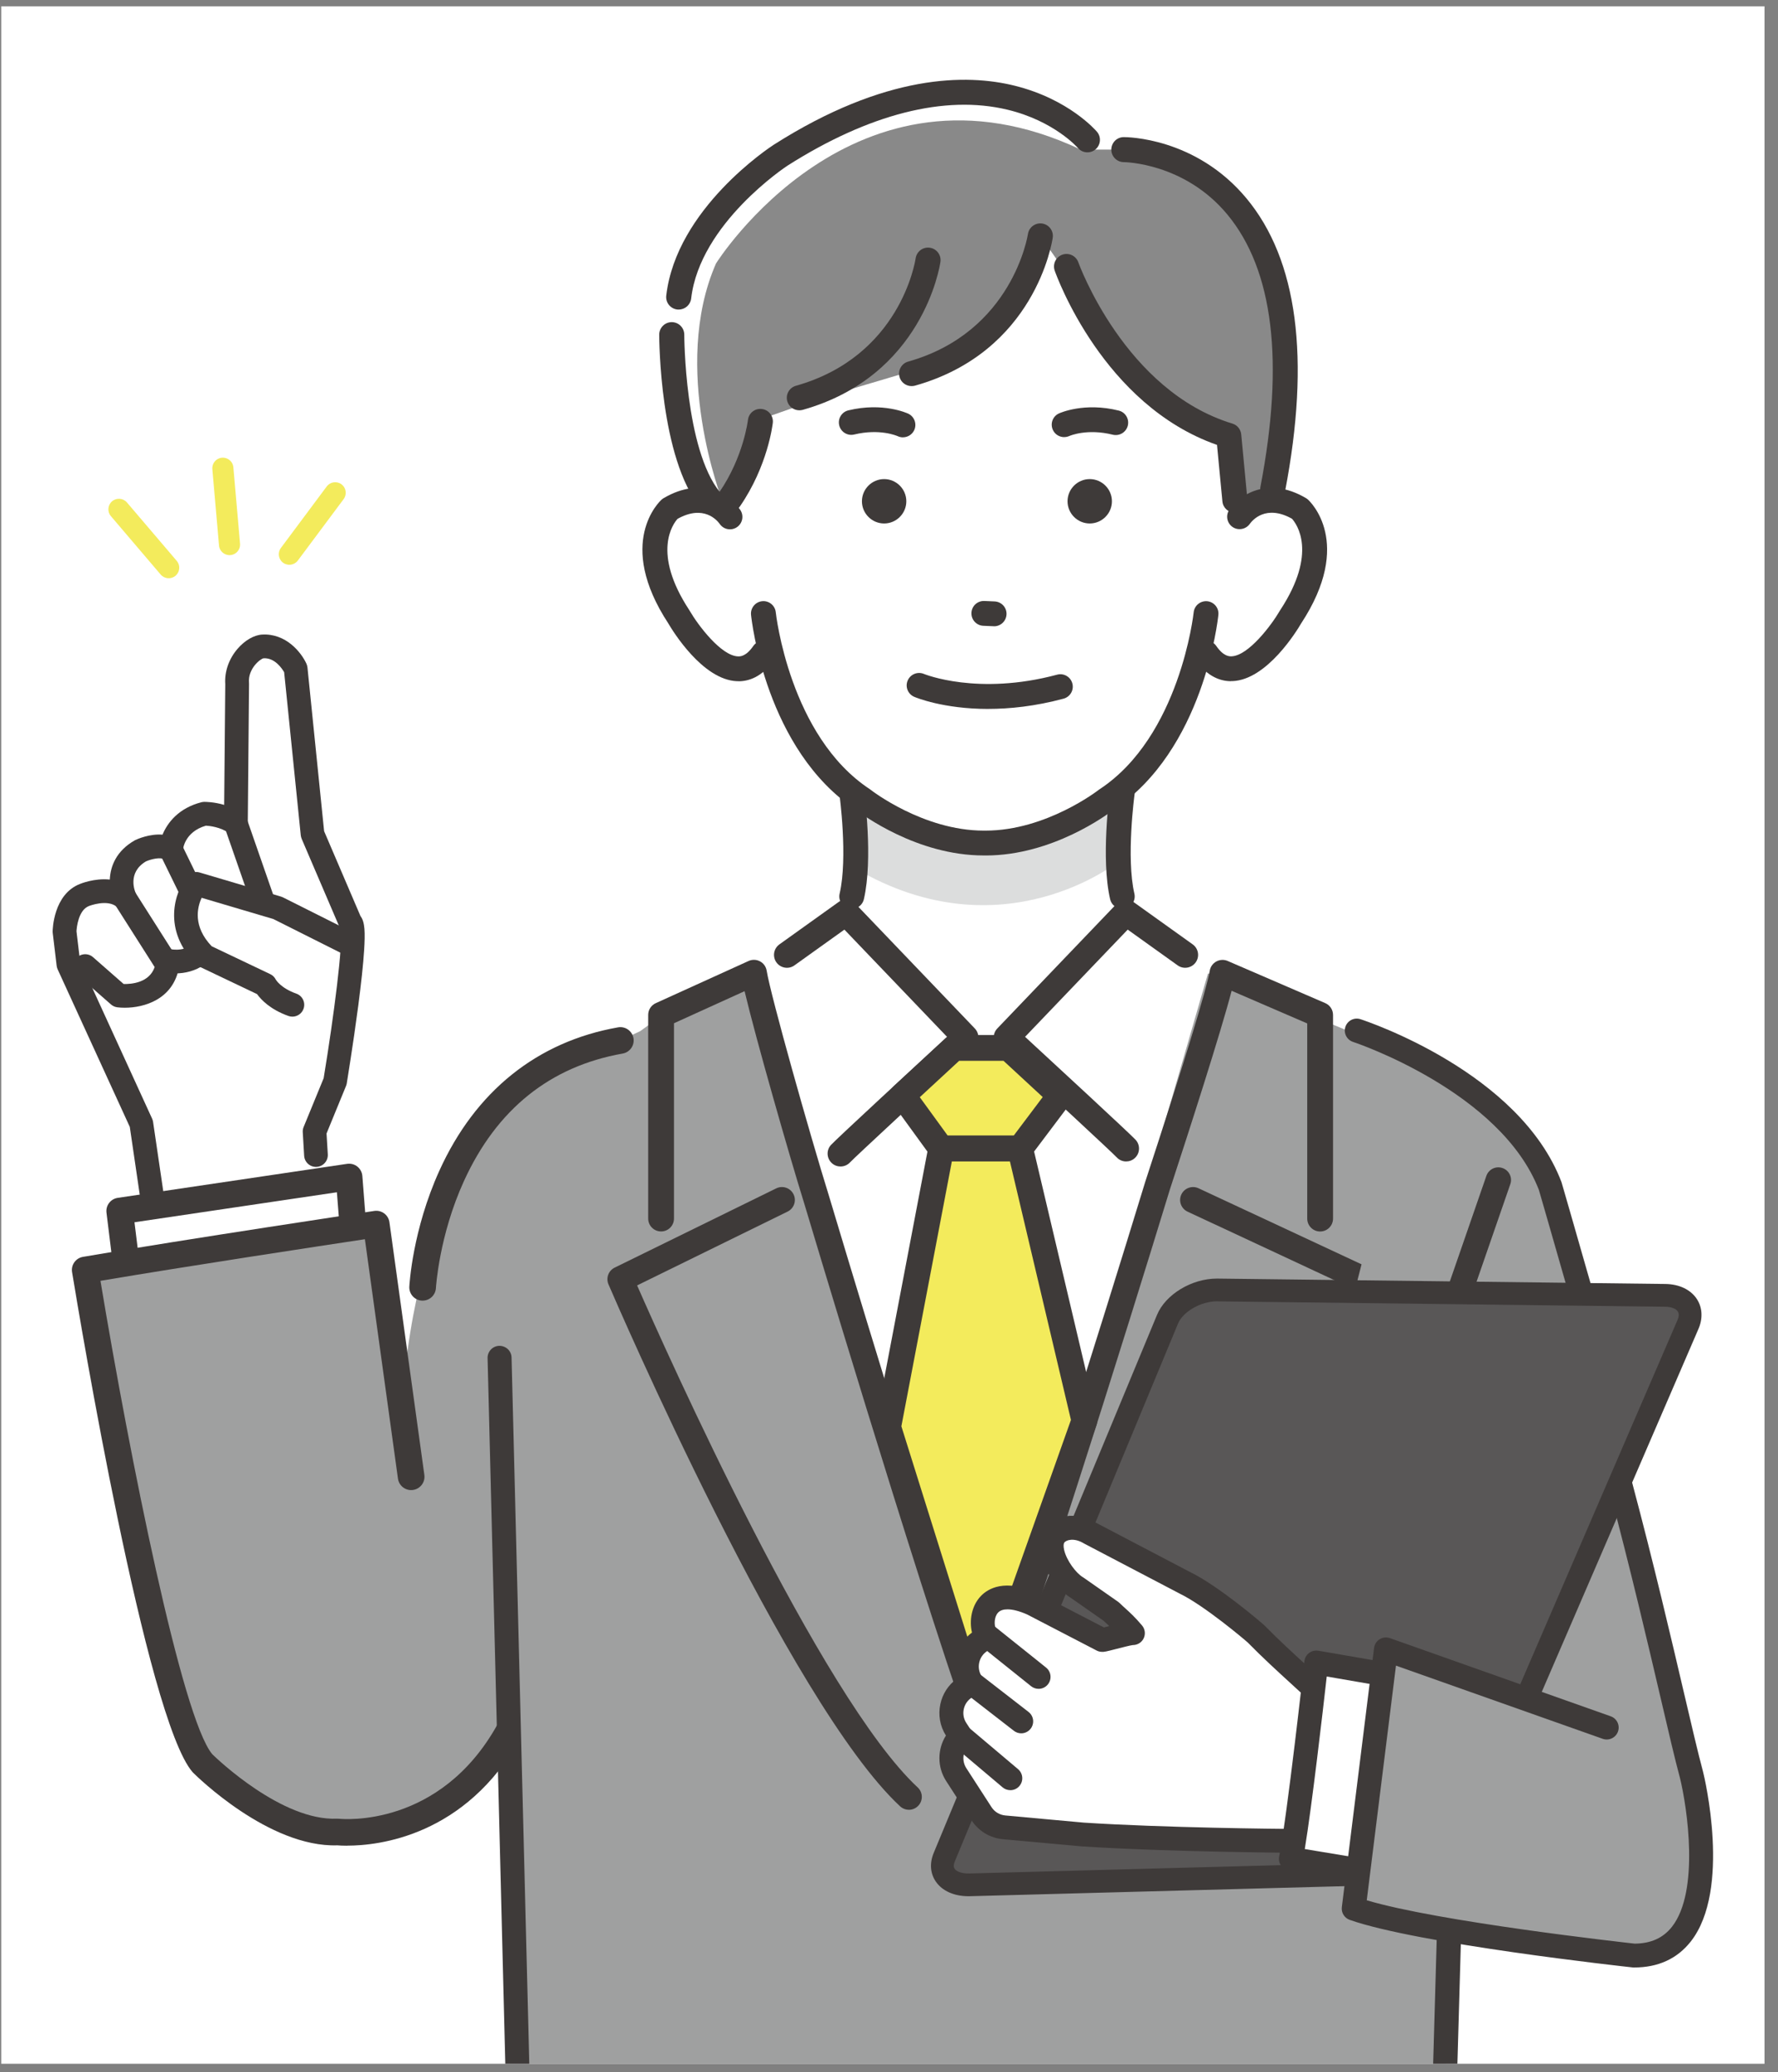 <svg width="121" height="141" viewBox="0 0 121 141" fill="none" xmlns="http://www.w3.org/2000/svg">
<rect x="0" y="0" width="121" height="141" fill="#808080" stroke="none"/>
<g clip-path="url(#clip0_132_1164)">
<rect width="120" height="140" transform="translate(0.083 0.428)" fill="white"/>
<g clip-path="url(#clip1_132_1164)">
<path d="M48.15 33.715C48.15 33.715 38.796 18.003 54.765 9.856C54.765 9.856 64.958 3.235 74.581 10.181C74.581 10.181 89.05 10.584 87.263 25.383L84.452 35.202L48.15 33.715Z" fill="white"/>
<path d="M23.235 62.81L21.556 55.915L20.118 45.498C20.118 45.498 19.382 43.895 17.882 43.985C17.201 44.027 16.021 45.147 16.134 46.522L16.052 55.533C15.086 54.857 13.906 55.37 13.906 55.37C11.719 55.93 11.634 57.804 11.634 57.804C10.849 57.277 9.553 57.889 9.553 57.889C7.562 59.035 8.497 61.109 8.497 61.109C7.433 60.178 5.732 60.898 5.732 60.898C4.402 61.416 4.389 63.39 4.389 63.39L4.655 65.62L9.612 76.448L11.366 83.853L21.564 79.712L21.35 76.127L22.581 74.12L23.787 65.573C23.787 65.573 23.914 63.174 23.235 62.81Z" fill="white"/>
<path d="M10.686 84.56C10.294 84.56 9.948 84.271 9.889 83.871L8.833 76.68L3.922 65.955C3.888 65.878 3.865 65.798 3.855 65.715L3.589 63.486C3.583 63.452 3.583 63.419 3.583 63.385C3.583 63.282 3.622 60.859 5.44 60.149C5.484 60.131 6.424 59.742 7.472 59.85C7.513 58.931 7.921 57.902 9.153 57.192C9.171 57.182 9.191 57.171 9.209 57.161C9.336 57.102 10.175 56.722 11.061 56.795C11.407 55.951 12.186 54.978 13.707 54.588C13.769 54.573 13.831 54.565 13.896 54.563C13.989 54.563 14.559 54.563 15.256 54.769L15.331 46.548C15.272 45.704 15.576 44.829 16.173 44.14C16.666 43.57 17.288 43.211 17.838 43.18C19.454 43.085 20.495 44.38 20.854 45.162C20.89 45.242 20.913 45.33 20.924 45.417L22.057 56.557L24.533 62.335C24.84 62.737 24.858 63.457 24.778 64.683C24.719 65.612 24.585 66.871 24.381 68.43C24.035 71.067 23.601 73.692 23.599 73.717C23.588 73.777 23.573 73.836 23.549 73.893L22.222 77.129L22.308 78.548C22.333 78.992 21.995 79.374 21.551 79.4C21.107 79.428 20.725 79.087 20.699 78.643L20.604 77.041C20.596 76.92 20.616 76.798 20.663 76.687L22.026 73.366C22.736 69.062 23.348 64.219 23.191 63.248C23.162 63.205 23.136 63.158 23.116 63.112L20.531 57.081C20.5 57.006 20.48 56.926 20.469 56.846L19.338 45.74C19.181 45.472 18.695 44.749 17.936 44.793C17.704 44.832 16.865 45.513 16.945 46.457C16.945 46.483 16.948 46.506 16.948 46.532L16.862 56.039C16.86 56.338 16.692 56.611 16.426 56.748C16.16 56.885 15.84 56.864 15.595 56.691C14.996 56.273 14.262 56.196 14.012 56.183C12.522 56.617 12.45 57.832 12.447 57.845C12.434 58.136 12.264 58.397 12.006 58.529C11.745 58.66 11.435 58.64 11.192 58.48C10.939 58.312 10.312 58.446 9.932 58.614C8.652 59.375 9.176 60.645 9.24 60.787C9.395 61.132 9.29 61.54 8.985 61.765C8.68 61.989 8.259 61.971 7.973 61.723C7.32 61.151 6.065 61.646 6.052 61.651C5.324 61.935 5.22 63.13 5.205 63.367L5.448 65.408L10.353 76.122C10.384 76.192 10.408 76.264 10.418 76.342L11.492 83.65C11.556 84.091 11.252 84.498 10.81 84.563C10.771 84.568 10.73 84.571 10.691 84.571L10.686 84.56Z" fill="#3E3A39"/>
<path d="M8.484 68.572C8.306 68.572 8.141 68.562 7.994 68.543C7.831 68.525 7.679 68.456 7.555 68.35L5.267 66.342C4.931 66.048 4.9 65.54 5.192 65.204C5.487 64.869 5.995 64.838 6.331 65.13L8.414 66.957C8.944 66.969 10.155 66.876 10.526 65.806L7.815 61.543C7.575 61.166 7.686 60.668 8.063 60.431C8.44 60.191 8.939 60.301 9.176 60.678L12.073 65.235C12.181 65.406 12.223 65.612 12.187 65.813C11.784 68.017 9.803 68.572 8.484 68.572Z" fill="#3E3A39"/>
<path d="M11.957 66.231C11.755 66.231 11.562 66.213 11.383 66.182C10.944 66.105 10.653 65.687 10.73 65.248C10.808 64.812 11.223 64.521 11.66 64.595C12.019 64.652 13.16 64.73 13.516 63.499L10.908 58.16C10.712 57.76 10.88 57.277 11.28 57.081C11.68 56.885 12.163 57.053 12.359 57.453L15.091 63.05C15.166 63.205 15.192 63.377 15.161 63.548C14.792 65.571 13.209 66.234 11.959 66.234L11.957 66.231Z" fill="#3E3A39"/>
<path d="M15.825 64.332C15.169 64.332 14.65 64.19 14.554 64.162C14.126 64.038 13.88 63.592 14.004 63.163C14.128 62.737 14.575 62.492 15.001 62.614C15.306 62.699 16.212 62.846 16.762 62.503C16.981 62.366 17.134 62.149 17.219 61.845L15.287 56.291C15.14 55.871 15.365 55.412 15.786 55.264C16.207 55.12 16.666 55.342 16.813 55.763L18.82 61.535C18.866 61.667 18.876 61.809 18.851 61.945C18.693 62.802 18.265 63.47 17.606 63.878C17.03 64.234 16.38 64.335 15.827 64.335L15.825 64.332Z" fill="#3E3A39"/>
<path d="M23.123 63.901L18.899 61.783L13.351 60.139C13.351 60.139 11.453 62.59 13.927 65.052L18.045 67.013C18.045 67.013 18.46 67.862 19.899 68.371L21.696 67.222L23.123 63.901Z" fill="white"/>
<path d="M19.898 69.178C19.808 69.178 19.718 69.163 19.63 69.132C18.393 68.693 17.766 68.022 17.492 67.643L13.581 65.78C13.498 65.741 13.423 65.687 13.358 65.623C11.004 63.279 11.907 60.689 12.713 59.646C12.917 59.383 13.26 59.272 13.581 59.367L19.129 61.011C19.175 61.024 19.219 61.042 19.261 61.063L24.115 63.499C24.512 63.697 24.672 64.183 24.474 64.58C24.275 64.977 23.789 65.137 23.392 64.939L18.602 62.536L13.723 61.091C13.415 61.757 13.121 63.039 14.404 64.386L18.393 66.286C18.558 66.363 18.69 66.495 18.77 66.66C18.775 66.665 19.101 67.235 20.167 67.612C20.588 67.762 20.807 68.221 20.657 68.642C20.541 68.972 20.229 69.178 19.898 69.178Z" fill="#3E3A39"/>
<path d="M8.783 87.595L8.146 82.403L23.753 80.088L24.221 86.078L8.783 87.595Z" fill="white"/>
<path d="M8.783 88.501C8.331 88.501 7.942 88.163 7.885 87.706L7.247 82.514C7.188 82.026 7.526 81.58 8.014 81.508L23.624 79.193C23.872 79.157 24.125 79.224 24.321 79.381C24.517 79.539 24.641 79.769 24.659 80.019L25.127 86.008C25.166 86.498 24.804 86.932 24.313 86.978L8.876 88.496C8.845 88.498 8.817 88.501 8.786 88.501H8.783ZM9.152 83.169L9.576 86.609L23.25 85.265L22.927 81.128L9.152 83.169Z" fill="#3E3A39"/>
<path d="M38.845 78.728L35.251 73.493C35.251 73.493 29.082 79.57 27.582 93.153L25.607 83.293C25.607 83.293 13.444 85.164 6.367 86.8C6.367 86.8 10.725 116.468 13.784 119.987C13.784 119.987 18.651 124.849 22.981 124.661C22.981 124.661 30.755 123.639 34.285 119.42L36.402 92.407L38.845 78.728Z" fill="#9FA0A0"/>
<path d="M12.135 38.922C12.094 39.018 12.029 39.103 11.947 39.175C11.645 39.431 11.193 39.395 10.934 39.095L7.547 35.121C7.289 34.82 7.328 34.368 7.627 34.11C7.929 33.855 8.381 33.891 8.639 34.19L12.027 38.164C12.213 38.381 12.246 38.677 12.135 38.922Z" fill="#F3EB5C"/>
<path d="M16.274 37.351C16.17 37.581 15.951 37.748 15.682 37.772C15.287 37.805 14.939 37.514 14.905 37.121L14.451 31.922C14.417 31.527 14.709 31.179 15.104 31.145C15.499 31.111 15.848 31.403 15.881 31.795L16.336 36.995C16.346 37.121 16.325 37.243 16.276 37.348L16.274 37.351Z" fill="#F3EB5C"/>
<path d="M23.469 33.821C23.449 33.867 23.42 33.914 23.389 33.958L20.268 38.143C20.03 38.461 19.581 38.525 19.263 38.29C18.946 38.053 18.881 37.604 19.116 37.286L22.235 33.101C22.473 32.784 22.922 32.719 23.24 32.954C23.513 33.158 23.601 33.522 23.467 33.821H23.469Z" fill="#F3EB5C"/>
<path d="M23.64 125.592C23.309 125.592 23.074 125.577 22.958 125.566C18.298 125.719 13.356 120.836 13.147 120.627C13.132 120.612 13.119 120.596 13.103 120.581C9.963 116.973 5.414 89.662 4.905 86.56C4.825 86.07 5.156 85.606 5.647 85.523C12.721 84.308 25.346 82.419 25.473 82.398C25.713 82.362 25.956 82.424 26.149 82.568C26.343 82.713 26.47 82.93 26.503 83.169L28.879 100.363C28.948 100.859 28.6 101.315 28.104 101.385C27.608 101.455 27.151 101.106 27.082 100.611L24.833 84.323C21.951 84.757 12.842 86.14 6.837 87.154C8.825 99.106 12.372 116.893 14.446 119.366C14.799 119.711 19.202 123.917 22.94 123.752C22.987 123.752 23.033 123.752 23.077 123.757C23.353 123.786 29.932 124.377 33.841 117.366C34.084 116.93 34.636 116.772 35.073 117.015C35.509 117.257 35.666 117.81 35.424 118.246C31.683 124.957 25.736 125.587 23.635 125.587L23.64 125.592Z" fill="#3E3A39"/>
<path d="M48.808 67.158L57.964 60.998L58.235 51.014H76.238L76.373 60.998L88.203 69.537L75.67 118.065L68.245 125.006L61.929 124.684L48.808 67.158Z" fill="white"/>
<path d="M103.421 92.364L99.486 73.32L82.208 66.234L73.971 94.683L73.468 96.332L66.667 105.186L60.254 96.885L51.346 66.234L45.031 69.106L43.562 70.169L35.354 73.991L33.59 90.795L34.166 113.369L34.744 142.455L98.29 142.605L99.284 108.014L103.421 92.364Z" fill="#9FA0A0"/>
<path d="M89.037 35.48C87.059 32.982 84.312 34.593 84.312 34.593L84.356 21.835L76.582 17.574H57.401L49.627 21.835L49.673 35.168C49.673 35.168 47.138 32.67 45.163 35.168C45.163 35.168 42.56 40.669 49.944 45.776C49.944 45.776 51.969 45.296 52.464 44.421C52.464 44.421 56.022 57.992 66.993 57.396C77.963 57.989 81.676 44.646 81.676 44.646C82.172 45.518 84.041 45.776 84.041 45.776C92.094 40.726 89.034 35.48 89.034 35.48H89.037Z" fill="white"/>
<path d="M58.658 54.56C58.658 54.56 69.288 60.856 76.102 53.825L76.133 58.611C76.133 58.611 68.245 64.975 58.235 59.107L58.658 54.56Z" fill="#DCDDDD"/>
<path d="M67.091 58.209C67.036 58.209 66.985 58.209 66.931 58.209C62.399 58.209 58.648 55.409 58.242 55.097C52.121 51.045 51.15 42.212 51.111 41.836C51.065 41.371 51.403 40.956 51.868 40.909C52.332 40.86 52.748 41.201 52.795 41.666C52.802 41.748 53.732 50.106 59.2 53.703C59.221 53.716 59.242 53.732 59.26 53.747C59.293 53.776 62.833 56.519 66.941 56.519C66.985 56.519 67.029 56.519 67.075 56.519C71.196 56.519 74.736 53.776 74.769 53.747C74.787 53.732 74.808 53.719 74.829 53.706C80.297 50.109 81.227 41.751 81.234 41.666C81.283 41.201 81.699 40.866 82.161 40.912C82.626 40.961 82.964 41.374 82.915 41.838C82.876 42.212 81.906 51.045 75.784 55.099C75.379 55.412 71.624 58.211 67.085 58.211L67.091 58.209Z" fill="#3E3A39"/>
<path d="M50.254 46.352C50.221 46.352 50.184 46.352 50.154 46.352C47.804 46.259 45.767 42.909 45.483 42.424C41.876 36.923 44.894 34.112 45.026 33.996C45.067 33.958 45.114 33.927 45.16 33.898C47.804 32.34 49.73 33.738 50.378 34.698C50.639 35.085 50.538 35.612 50.151 35.872C49.766 36.133 49.245 36.035 48.981 35.653C48.811 35.413 47.892 34.309 46.11 35.305C45.816 35.632 44.329 37.591 46.911 41.518C46.918 41.531 46.929 41.547 46.936 41.56C47.512 42.553 49.074 44.62 50.221 44.664C50.355 44.669 50.76 44.685 51.258 43.965C51.525 43.58 52.051 43.482 52.436 43.748C52.821 44.014 52.916 44.54 52.653 44.925C51.845 46.094 50.923 46.357 50.257 46.357L50.254 46.352Z" fill="#3E3A39"/>
<path d="M72.422 29.744C72.1 29.744 71.79 29.561 71.65 29.248C71.459 28.825 71.64 28.33 72.061 28.134C72.13 28.103 73.785 27.352 76.135 27.938C76.59 28.051 76.863 28.51 76.752 28.962C76.638 29.416 76.181 29.69 75.727 29.579C73.987 29.145 72.817 29.648 72.768 29.669C72.657 29.718 72.538 29.741 72.425 29.741L72.422 29.744Z" fill="#3E3A39"/>
<path d="M61.447 29.759C61.328 29.759 61.207 29.733 61.09 29.679C61.031 29.654 59.869 29.148 58.132 29.566C57.677 29.677 57.22 29.395 57.112 28.941C57.003 28.487 57.282 28.03 57.737 27.922C60.091 27.354 61.741 28.118 61.811 28.149C62.232 28.348 62.412 28.854 62.214 29.274C62.069 29.579 61.764 29.757 61.449 29.757L61.447 29.759Z" fill="#3E3A39"/>
<path d="M74.16 35.62C73.329 35.62 72.65 34.941 72.65 34.11C72.65 33.279 73.329 32.6 74.16 32.6C74.992 32.6 75.671 33.279 75.671 34.11C75.671 34.941 74.992 35.62 74.16 35.62Z" fill="#3E3A39"/>
<path d="M60.169 35.62C59.337 35.62 58.658 34.941 58.658 34.11C58.658 33.279 59.337 32.6 60.169 32.6C61 32.6 61.679 33.279 61.679 34.11C61.679 34.941 61 35.62 60.169 35.62Z" fill="#3E3A39"/>
<path d="M57.964 61.845C57.902 61.845 57.837 61.837 57.773 61.821C57.319 61.716 57.034 61.261 57.14 60.807C57.711 58.348 57.133 54.093 57.127 54.049C57.063 53.587 57.386 53.159 57.85 53.097C58.315 53.032 58.741 53.355 58.803 53.819C58.829 54.005 59.428 58.425 58.79 61.189C58.7 61.579 58.351 61.845 57.967 61.845H57.964Z" fill="#3E3A39"/>
<path d="M76.373 61.845C75.988 61.845 75.64 61.581 75.549 61.189C74.909 58.425 75.511 54.005 75.536 53.819C75.601 53.358 76.027 53.035 76.489 53.097C76.951 53.161 77.274 53.587 77.212 54.049C77.207 54.093 76.629 58.348 77.199 60.807C77.305 61.261 77.021 61.716 76.567 61.821C76.502 61.837 76.438 61.845 76.376 61.845H76.373Z" fill="#3E3A39"/>
<path d="M35.251 143.121C34.809 143.121 34.445 142.768 34.435 142.324L33.182 92.413C33.172 91.961 33.528 91.587 33.978 91.577C34.432 91.574 34.804 91.922 34.814 92.371L36.066 142.282C36.077 142.734 35.72 143.108 35.271 143.119C35.263 143.119 35.258 143.119 35.251 143.119V143.121Z" fill="#3E3A39"/>
<path d="M67.654 42.612C67.654 42.612 67.63 42.612 67.618 42.612L66.918 42.582C66.451 42.561 66.089 42.166 66.11 41.702C66.13 41.235 66.518 40.876 66.99 40.894L67.69 40.925C68.157 40.946 68.519 41.34 68.498 41.805C68.477 42.259 68.103 42.615 67.654 42.615V42.612Z" fill="#3E3A39"/>
<path d="M67.248 48.24C64.196 48.24 62.33 47.464 62.216 47.415C61.787 47.231 61.586 46.733 61.772 46.305C61.955 45.877 62.451 45.678 62.88 45.859C62.916 45.874 66.549 47.355 71.942 45.908C72.394 45.786 72.859 46.055 72.978 46.506C73.099 46.958 72.83 47.42 72.379 47.541C70.439 48.062 68.707 48.238 67.246 48.238L67.248 48.24Z" fill="#3E3A39"/>
<path d="M28.762 88.501C28.747 88.501 28.732 88.501 28.713 88.501C28.215 88.475 27.83 88.049 27.856 87.551C27.864 87.396 28.073 83.696 29.898 79.665C32.351 74.251 36.555 70.879 42.059 69.906C42.553 69.818 43.022 70.148 43.11 70.639C43.198 71.129 42.867 71.601 42.377 71.689C37.438 72.561 33.802 75.48 31.574 80.362C29.875 84.086 29.669 87.61 29.666 87.644C29.64 88.126 29.24 88.501 28.762 88.501Z" fill="#3E3A39"/>
<path d="M70.796 16.049C70.796 16.049 70.352 24.913 61.462 25.422L55.911 27.07L52.121 28.405L50.146 34.301L49.147 34.04C49.147 34.04 45.617 25.022 48.728 17.925C48.728 17.925 58.132 2.907 73.551 10.181H76.081C76.081 10.181 87.847 10.318 87.454 25.708L86.876 33.978L83.507 34.221L84.064 29.633C84.064 29.633 75.552 26.356 73.047 19.27L70.793 16.052L70.796 16.049Z" fill="#898989"/>
<path d="M62.036 26.273C61.664 26.273 61.323 26.028 61.217 25.654C61.088 25.202 61.354 24.73 61.806 24.604C68.914 22.599 69.944 15.995 69.954 15.931C70.022 15.466 70.453 15.144 70.92 15.208C71.385 15.275 71.71 15.706 71.643 16.173C71.597 16.491 70.432 23.943 62.271 26.242C62.193 26.263 62.116 26.273 62.038 26.273H62.036Z" fill="#3E3A39"/>
<path d="M54.395 27.919C54.024 27.919 53.683 27.674 53.577 27.3C53.448 26.849 53.714 26.376 54.166 26.25C61.238 24.255 62.273 17.845 62.314 17.574C62.384 17.11 62.815 16.787 63.28 16.857C63.745 16.924 64.067 17.355 64 17.82C63.954 18.137 62.789 25.589 54.628 27.889C54.55 27.909 54.473 27.919 54.395 27.919Z" fill="#3E3A39"/>
<path d="M84.036 34.889C83.602 34.889 83.23 34.559 83.189 34.118L82.822 30.273C75.072 27.563 71.911 18.795 71.777 18.416C71.622 17.972 71.854 17.487 72.299 17.329C72.743 17.174 73.228 17.407 73.385 17.851C73.427 17.969 76.566 26.603 83.868 28.823C84.199 28.923 84.436 29.212 84.47 29.558L84.888 33.96C84.932 34.427 84.588 34.843 84.121 34.889C84.093 34.892 84.067 34.894 84.038 34.894L84.036 34.889Z" fill="#3E3A39"/>
<path d="M49.655 34.827C49.49 34.827 49.319 34.778 49.172 34.678C48.785 34.412 48.687 33.88 48.953 33.493C50.6 31.101 50.897 28.603 50.9 28.58C50.951 28.113 51.37 27.775 51.839 27.829C52.307 27.881 52.642 28.299 52.593 28.766C52.58 28.884 52.255 31.7 50.355 34.458C50.19 34.698 49.924 34.827 49.653 34.827H49.655Z" fill="#3E3A39"/>
<path d="M46.188 21.066C46.154 21.066 46.123 21.066 46.09 21.061C45.622 21.006 45.286 20.583 45.341 20.116C46.025 14.199 52.395 10.019 52.666 9.843C60.238 5.031 65.771 5.01 69.081 5.839C72.755 6.76 74.576 8.878 74.653 8.966C74.958 9.325 74.911 9.864 74.552 10.166C74.194 10.468 73.659 10.424 73.355 10.068C73.339 10.05 71.743 8.228 68.56 7.464C64.302 6.44 59.123 7.758 53.587 11.275C53.533 11.309 47.628 15.198 47.037 20.31C46.988 20.743 46.619 21.063 46.193 21.063L46.188 21.066Z" fill="#3E3A39"/>
<path d="M86.615 34.131C86.561 34.131 86.51 34.126 86.455 34.115C85.993 34.027 85.691 33.581 85.779 33.119C87.413 24.609 86.657 18.38 83.533 14.604C80.61 11.072 76.525 11.033 76.484 11.033C76.014 11.033 75.632 10.654 75.629 10.184C75.629 9.714 76.004 9.332 76.474 9.33C76.685 9.33 81.369 9.345 84.821 13.49C88.304 17.672 89.19 24.384 87.452 33.442C87.374 33.849 87.016 34.133 86.615 34.133V34.131Z" fill="#3E3A39"/>
<path d="M48.344 34.889C48.096 34.889 47.851 34.783 47.683 34.577C44.897 31.166 44.863 23.112 44.863 22.771C44.863 22.302 45.245 21.92 45.715 21.92C46.185 21.92 46.567 22.302 46.567 22.771C46.567 22.849 46.598 30.559 49.002 33.501C49.299 33.865 49.245 34.402 48.881 34.698C48.723 34.827 48.532 34.889 48.344 34.889Z" fill="#3E3A39"/>
<path d="M57.202 79.374C56.99 79.374 56.776 79.299 56.608 79.144C56.252 78.816 56.223 78.267 56.549 77.91C56.918 77.505 62.288 72.546 64.449 70.551L57.465 63.256L54.065 65.689C53.67 65.973 53.122 65.88 52.838 65.486C52.557 65.091 52.647 64.544 53.042 64.26L57.062 61.383C57.419 61.13 57.907 61.174 58.209 61.489L66.339 69.981C66.502 70.151 66.59 70.381 66.582 70.616C66.574 70.85 66.474 71.075 66.3 71.235C63.086 74.197 58.183 78.736 57.85 79.092C57.677 79.278 57.439 79.374 57.202 79.374Z" fill="#3E3A39"/>
<path d="M66.778 118.173C66.414 118.173 66.076 117.946 65.95 117.585C62.165 106.796 54.809 82.148 54.734 81.9C53.696 78.566 51.442 70.688 50.672 67.444L45.867 69.627V82.917C45.867 83.402 45.475 83.794 44.99 83.794C44.504 83.794 44.112 83.402 44.112 82.917V69.06C44.112 68.716 44.313 68.402 44.628 68.26L50.944 65.39C51.194 65.277 51.483 65.287 51.723 65.416C51.966 65.545 52.131 65.78 52.175 66.051C52.444 67.736 55.126 77.234 56.417 81.384C56.495 81.642 63.838 106.249 67.61 116.999C67.77 117.456 67.53 117.959 67.07 118.119C66.975 118.153 66.876 118.168 66.778 118.168V118.173Z" fill="#3E3A39"/>
<path d="M61.855 123.146C61.64 123.146 61.426 123.068 61.255 122.911C53.698 115.884 41.907 88.552 41.408 87.391C41.225 86.96 41.408 86.462 41.829 86.256L52.825 80.863C53.262 80.648 53.789 80.829 54.003 81.265C54.217 81.701 54.036 82.228 53.6 82.442L43.358 87.466C45.356 92.018 55.849 115.487 62.453 121.626C62.81 121.956 62.828 122.511 62.497 122.867C62.324 123.053 62.089 123.148 61.855 123.148V123.146Z" fill="#3E3A39"/>
<path d="M76.636 79.031C76.396 79.031 76.159 78.932 75.986 78.742C75.66 78.391 70.979 74.061 67.912 71.235C67.739 71.075 67.636 70.853 67.628 70.616C67.62 70.381 67.708 70.151 67.871 69.981L76.001 61.489C76.303 61.174 76.791 61.127 77.147 61.383L81.168 64.26C81.562 64.541 81.653 65.091 81.371 65.486C81.087 65.88 80.54 65.971 80.145 65.689L76.745 63.256L69.761 70.551C71.844 72.471 76.92 77.16 77.287 77.562C77.612 77.921 77.586 78.476 77.228 78.803C77.06 78.956 76.848 79.031 76.636 79.031Z" fill="#3E3A39"/>
<path d="M66.918 118.173C66.817 118.173 66.714 118.155 66.613 118.119C66.159 117.951 65.924 117.446 66.092 116.991C70.058 106.244 77.865 80.656 77.943 80.401C80.53 72.497 82.126 67.274 82.329 66.051C82.373 65.785 82.539 65.553 82.776 65.424C83.014 65.295 83.298 65.282 83.546 65.388L90.189 68.257C90.512 68.396 90.718 68.714 90.718 69.062V82.919C90.718 83.404 90.326 83.797 89.84 83.797C89.355 83.797 88.962 83.404 88.962 82.919V69.64L83.817 67.418C83.063 70.308 80.94 76.894 79.618 80.93C79.546 81.17 71.723 106.806 67.739 117.6C67.607 117.957 67.272 118.176 66.915 118.176L66.918 118.173Z" fill="#3E3A39"/>
<path d="M72.102 123.146C71.86 123.146 71.617 123.045 71.444 122.849C71.121 122.485 71.157 121.931 71.519 121.611C78.454 115.479 89.466 92.082 91.593 87.474L80.819 82.447C80.38 82.243 80.189 81.719 80.395 81.281C80.599 80.842 81.124 80.651 81.562 80.855L93.127 86.248C93.563 86.452 93.754 86.968 93.555 87.404C93.031 88.565 80.63 115.897 72.683 122.924C72.516 123.071 72.309 123.143 72.102 123.143V123.146Z" fill="#3E3A39"/>
<path d="M61.426 74.543L64.93 71.307H68.638L72.141 74.543L69.425 78.151H64.049L61.426 74.543Z" fill="#F3EB5C"/>
<path d="M69.425 79.031H64.049C63.768 79.031 63.504 78.896 63.339 78.669L60.718 75.062C60.458 74.703 60.507 74.202 60.832 73.9L64.336 70.662C64.498 70.512 64.713 70.43 64.932 70.43H68.64C68.862 70.43 69.073 70.512 69.236 70.662L72.74 73.9C73.07 74.208 73.117 74.713 72.846 75.075L70.129 78.682C69.964 78.901 69.704 79.033 69.427 79.033L69.425 79.031ZM64.496 77.273H68.986L70.961 74.649L68.294 72.184H65.273L62.596 74.659L64.496 77.273Z" fill="#3E3A39"/>
<path d="M64.049 78.15L60.437 97.099L66.631 116.86L73.796 96.668L69.425 78.15H64.049Z" fill="#F3EB5C"/>
<path d="M66.631 117.74C66.631 117.74 66.621 117.74 66.616 117.74C66.239 117.732 65.906 117.484 65.795 117.123L59.601 97.362C59.557 97.223 59.549 97.078 59.575 96.936L63.187 77.99C63.267 77.575 63.628 77.276 64.049 77.276H69.425C69.833 77.276 70.186 77.557 70.279 77.952L74.651 96.469C74.689 96.634 74.679 96.805 74.625 96.965L67.46 117.157C67.336 117.508 67.003 117.742 66.631 117.742V117.74ZM61.341 97.047L66.683 114.088L72.882 96.619L68.73 79.031H64.777L61.343 97.047H61.341Z" fill="#3E3A39"/>
<path d="M83.778 46.352C83.112 46.352 82.187 46.088 81.382 44.919C81.116 44.535 81.214 44.009 81.599 43.743C81.983 43.477 82.51 43.575 82.776 43.959C83.274 44.682 83.68 44.664 83.814 44.659C84.96 44.615 86.522 42.548 87.101 41.552C87.108 41.539 87.116 41.524 87.126 41.511C89.695 37.604 88.237 35.645 87.924 35.297C86.14 34.301 85.221 35.413 85.053 35.648C84.785 36.025 84.258 36.12 83.878 35.857C83.499 35.594 83.398 35.075 83.656 34.693C84.304 33.736 86.231 32.337 88.874 33.893C88.923 33.922 88.967 33.955 89.009 33.991C89.138 34.107 92.159 36.917 88.549 42.419C88.268 42.904 86.228 46.254 83.878 46.346C83.845 46.346 83.811 46.346 83.778 46.346V46.352Z" fill="#3E3A39"/>
<path d="M98.293 143.428C98.293 143.428 98.278 143.428 98.27 143.428C97.816 143.415 97.457 143.036 97.47 142.579L98.98 89.881C98.993 89.427 99.378 89.066 99.829 89.081C100.284 89.094 100.643 89.474 100.63 89.93L99.119 142.628C99.106 143.075 98.74 143.428 98.296 143.428H98.293Z" fill="#3E3A39"/>
<path d="M96.287 71.803L91.431 90.841L97.906 113.487L115.024 119.572L110.142 97.024C110.142 97.024 106.197 78.269 102.422 75.457L96.29 71.803H96.287Z" fill="#9FA0A0"/>
<path d="M96.031 107.552C96.016 107.552 95.998 107.552 95.98 107.552L81.366 106.688C80.95 106.662 80.615 106.339 80.573 105.924L80.047 100.448C80.023 100.2 80.109 99.955 80.284 99.777C80.457 99.599 80.703 99.509 80.95 99.524L97.028 100.68C97.493 100.714 97.844 101.119 97.81 101.584C97.805 101.646 97.795 101.702 97.779 101.759C97.815 101.886 97.823 102.022 97.797 102.162L96.858 106.871C96.778 107.268 96.429 107.552 96.029 107.552H96.031ZM82.19 105.041L95.345 105.818L96.044 102.304L81.828 101.282L82.19 105.039V105.041Z" fill="#3E3A39"/>
<path d="M99.476 88.354C99.383 88.354 99.287 88.338 99.195 88.305C98.745 88.15 98.505 87.659 98.663 87.208L101.154 80.011C101.309 79.562 101.8 79.322 102.251 79.48C102.701 79.634 102.941 80.125 102.783 80.576L100.292 87.773C100.168 88.129 99.835 88.354 99.476 88.354Z" fill="#3E3A39"/>
<path d="M96.4 127.437L65.998 128.253C64.591 128.291 63.812 127.45 64.258 126.374L79.455 89.763C79.918 88.648 81.441 87.757 82.851 87.773L113.322 88.139C114.647 88.155 115.341 89.043 114.877 90.119L99.605 125.492C99.155 126.531 97.722 127.404 96.4 127.437Z" fill="#595757"/>
<path d="M65.911 129.029C64.933 129.029 64.127 128.671 63.691 128.038C63.303 127.478 63.252 126.782 63.543 126.08L78.741 89.468C79.319 88.078 81.098 87.001 82.81 87.001C82.825 87.001 82.843 87.001 82.859 87.001L113.33 87.368C114.278 87.378 115.063 87.755 115.481 88.397C115.856 88.975 115.894 89.713 115.587 90.426L100.315 125.799C99.75 127.109 98.038 128.17 96.421 128.211L66.019 129.027C65.983 129.027 65.947 129.027 65.911 129.027V129.029ZM82.812 88.547C81.736 88.547 80.509 89.249 80.171 90.059L64.974 126.671C64.889 126.877 64.886 127.042 64.966 127.161C65.08 127.326 65.402 127.494 65.978 127.481L96.38 126.666C97.39 126.64 98.564 125.948 98.892 125.187L114.164 89.814C114.237 89.649 114.296 89.417 114.182 89.241C114.053 89.043 113.728 88.921 113.312 88.916L82.841 88.55C82.841 88.55 82.82 88.55 82.81 88.55L82.812 88.547Z" fill="#3E3A39"/>
<path d="M107.529 88.586C107.175 88.586 106.85 88.354 106.747 87.995C105.631 84.083 104.823 81.299 104.728 80.971C102.135 74.251 92.182 70.93 92.081 70.897C91.655 70.757 91.42 70.298 91.56 69.872C91.699 69.447 92.156 69.212 92.585 69.351C93.026 69.496 103.408 72.951 106.259 80.421C106.266 80.442 106.274 80.463 106.279 80.483C106.287 80.512 107.126 83.397 108.309 87.549C108.433 87.979 108.182 88.431 107.748 88.552C107.673 88.573 107.599 88.583 107.524 88.583L107.529 88.586Z" fill="#3E3A39"/>
<path d="M91.43 117.131C90.759 115.846 88.002 113.75 85.495 111.191C85.389 111.082 82.463 108.579 80.638 107.699L74.155 104.303C73.176 103.718 72.133 103.919 71.741 104.528C71.121 105.485 72.296 107.428 73.274 108.014L75.629 109.66C76.032 110.066 76.453 110.36 77.096 111.126C76.814 111.103 75.154 111.604 75.002 111.591L70.248 109.126C67.042 107.704 66.551 110.205 67.042 111.193L66.92 111.56C66.858 111.591 66.799 111.627 66.74 111.663C65.782 112.282 65.505 113.56 66.125 114.517L66.177 114.597C66.009 114.651 65.844 114.726 65.686 114.827C64.728 115.446 64.452 116.723 65.072 117.68L65.374 118.148C64.677 118.818 64.527 119.91 65.072 120.754L66.786 123.407C67.129 123.941 67.703 124.284 68.333 124.343L73.685 124.831C79.783 125.223 88.404 125.27 88.404 125.27C90.522 124.413 91.425 117.136 91.425 117.136L91.43 117.131Z" fill="white"/>
<path d="M88.407 126.077H88.402C88.317 126.077 79.688 126.028 73.636 125.639L68.263 125.151C67.375 125.071 66.59 124.593 66.104 123.845L64.39 121.192C63.773 120.238 63.788 119.025 64.374 118.096C63.969 117.456 63.835 116.697 63.995 115.954C64.145 115.257 64.537 114.654 65.108 114.238C64.966 113.774 64.942 113.278 65.048 112.793C65.198 112.104 65.585 111.503 66.148 111.087C65.955 110.298 66.104 109.278 66.752 108.602C67.233 108.099 68.371 107.403 70.579 108.383C70.594 108.391 70.61 108.396 70.623 108.404L75.126 110.739C75.234 110.713 75.366 110.68 75.49 110.646C75.49 110.646 75.487 110.644 75.484 110.641C75.353 110.522 75.226 110.406 75.105 110.287L72.828 108.695C71.942 108.151 71.085 106.928 70.832 105.836C70.674 105.16 70.752 104.554 71.054 104.087C71.725 103.049 73.256 102.835 74.547 103.594L80.999 106.974C82.931 107.911 85.939 110.484 86.073 110.623C87.028 111.598 88.04 112.522 88.931 113.338C90.462 114.736 91.671 115.841 92.148 116.757C92.226 116.904 92.254 117.069 92.233 117.231C92.073 118.527 91.149 125.032 88.709 126.018C88.611 126.057 88.508 126.077 88.404 126.077H88.407ZM68.56 109.508C68.281 109.508 68.067 109.58 67.927 109.725C67.648 110.017 67.648 110.584 67.772 110.829C67.868 111.02 67.883 111.242 67.816 111.446L67.695 111.813C67.628 112.016 67.483 112.184 67.292 112.282C67.256 112.3 67.22 112.321 67.184 112.344C66.902 112.527 66.709 112.806 66.639 113.134C66.569 113.461 66.629 113.794 66.812 114.076L66.864 114.156C67 114.367 67.031 114.633 66.946 114.87C66.861 115.108 66.67 115.294 66.43 115.371C66.321 115.407 66.221 115.454 66.133 115.51C65.851 115.691 65.658 115.972 65.588 116.297C65.518 116.625 65.578 116.958 65.761 117.239L66.063 117.706C66.275 118.034 66.223 118.462 65.944 118.733C65.516 119.146 65.438 119.812 65.761 120.313L67.475 122.965C67.684 123.29 68.028 123.497 68.413 123.533L73.765 124.021C79.246 124.374 86.909 124.444 88.221 124.454C89.189 123.835 90.173 120.393 90.589 117.311C90.132 116.638 89.014 115.616 87.839 114.543C86.93 113.714 85.903 112.772 84.916 111.766C84.725 111.588 81.939 109.235 80.287 108.44C80.279 108.435 80.271 108.432 80.264 108.427L73.78 105.031C73.767 105.023 73.755 105.016 73.739 105.008C73.099 104.623 72.551 104.781 72.425 104.974C72.381 105.041 72.358 105.207 72.42 105.472C72.588 106.195 73.231 107.044 73.693 107.32C73.708 107.33 73.726 107.341 73.742 107.351L76.096 108.997C76.135 109.026 76.174 109.057 76.207 109.09C76.326 109.211 76.45 109.32 76.579 109.438C76.879 109.709 77.251 110.045 77.72 110.605C77.932 110.855 77.971 111.209 77.821 111.5C77.679 111.776 77.398 111.939 77.088 111.939C76.912 111.96 76.321 112.112 76.001 112.194C75.288 112.378 75.133 112.419 74.932 112.398C74.826 112.388 74.725 112.36 74.632 112.311L69.902 109.857C69.376 109.624 68.919 109.508 68.565 109.508H68.56ZM77.028 111.934C77.028 111.934 77.052 111.934 77.067 111.934C77.054 111.934 77.041 111.934 77.028 111.934Z" fill="#3E3A39"/>
<path d="M70.68 114.917C70.501 114.917 70.321 114.857 70.171 114.739L66.533 111.825C66.182 111.544 66.125 111.033 66.406 110.682C66.688 110.331 67.199 110.275 67.55 110.556L71.188 113.469C71.539 113.75 71.596 114.261 71.315 114.612C71.155 114.814 70.917 114.917 70.68 114.917Z" fill="#3E3A39"/>
<path d="M69.497 117.944C69.324 117.944 69.148 117.887 68.999 117.773L65.629 115.159C65.273 114.883 65.211 114.372 65.485 114.019C65.761 113.665 66.27 113.601 66.626 113.874L69.995 116.488C70.352 116.764 70.414 117.275 70.14 117.629C69.98 117.835 69.74 117.944 69.497 117.944Z" fill="#3E3A39"/>
<path d="M68.756 121.812C68.57 121.812 68.384 121.75 68.232 121.621L64.852 118.767C64.509 118.478 64.465 117.964 64.754 117.621C65.043 117.278 65.557 117.234 65.9 117.526L69.28 120.38C69.624 120.669 69.668 121.182 69.378 121.525C69.218 121.716 68.989 121.814 68.756 121.814V121.812Z" fill="#3E3A39"/>
<path d="M89.577 113.126C89.577 113.126 88.407 123.688 87.85 126.485L93.847 127.478C93.847 127.478 96.688 117.993 95.239 114.104L89.577 113.126Z" fill="white"/>
<path d="M93.85 128.291C93.806 128.291 93.762 128.289 93.716 128.281L87.718 127.287C87.501 127.251 87.307 127.13 87.181 126.947C87.054 126.766 87.008 126.542 87.052 126.325C87.597 123.595 88.756 113.141 88.769 113.036C88.795 112.814 88.908 112.61 89.089 112.476C89.267 112.341 89.497 112.287 89.716 112.323L95.379 113.301C95.662 113.35 95.9 113.547 96.003 113.818C97.529 117.913 94.749 127.308 94.63 127.708C94.526 128.056 94.204 128.289 93.85 128.289V128.291ZM88.797 125.819L93.266 126.56C94.054 123.708 95.363 117.76 94.612 114.824L90.29 114.078C90.026 116.419 89.283 122.857 88.795 125.822L88.797 125.819Z" fill="#3E3A39"/>
<path d="M112.979 113.539C115.391 122.601 114.239 117.526 115.122 120.79C115.122 120.79 118.138 133.068 111.205 133.068C111.205 133.068 96.692 131.486 92.123 129.871L95.12 111.988L109.757 117.557L112.979 113.539Z" fill="#9FA0A0"/>
<path d="M111.205 133.881C111.177 133.881 111.146 133.881 111.117 133.875C110.521 133.811 96.457 132.263 91.854 130.637C91.492 130.51 91.27 130.149 91.317 129.77L93.511 112.132C93.542 111.887 93.682 111.671 93.891 111.542C94.1 111.413 94.358 111.384 94.591 111.467L109.615 116.785C110.038 116.935 110.26 117.399 110.11 117.822C109.961 118.246 109.496 118.467 109.072 118.318L95.001 113.338L93.013 129.305C97.872 130.758 110.392 132.159 111.246 132.255C112.354 132.245 113.185 131.87 113.784 131.107C115.677 128.694 114.82 122.981 114.329 120.983C113.988 119.724 113.552 117.853 113 115.484C112.15 111.854 110.988 106.879 109.514 101.338C109.398 100.905 109.656 100.458 110.09 100.345C110.524 100.229 110.97 100.487 111.084 100.92C112.566 106.484 113.73 111.472 114.582 115.113C115.132 117.466 115.566 119.324 115.904 120.576C115.989 120.919 117.83 128.583 115.065 132.108C114.143 133.282 112.845 133.878 111.205 133.878V133.881Z" fill="#3E3A39"/>
</g>
</g>
<defs>
<clipPath id="clip0_132_1164">
<rect width="120" height="140" fill="white" transform="translate(0.083 0.428)"/>
</clipPath>
<clipPath id="clip1_132_1164">
<rect width="113" height="138" fill="white" transform="translate(3.583 5.428)"/>
</clipPath>
</defs>
</svg>
